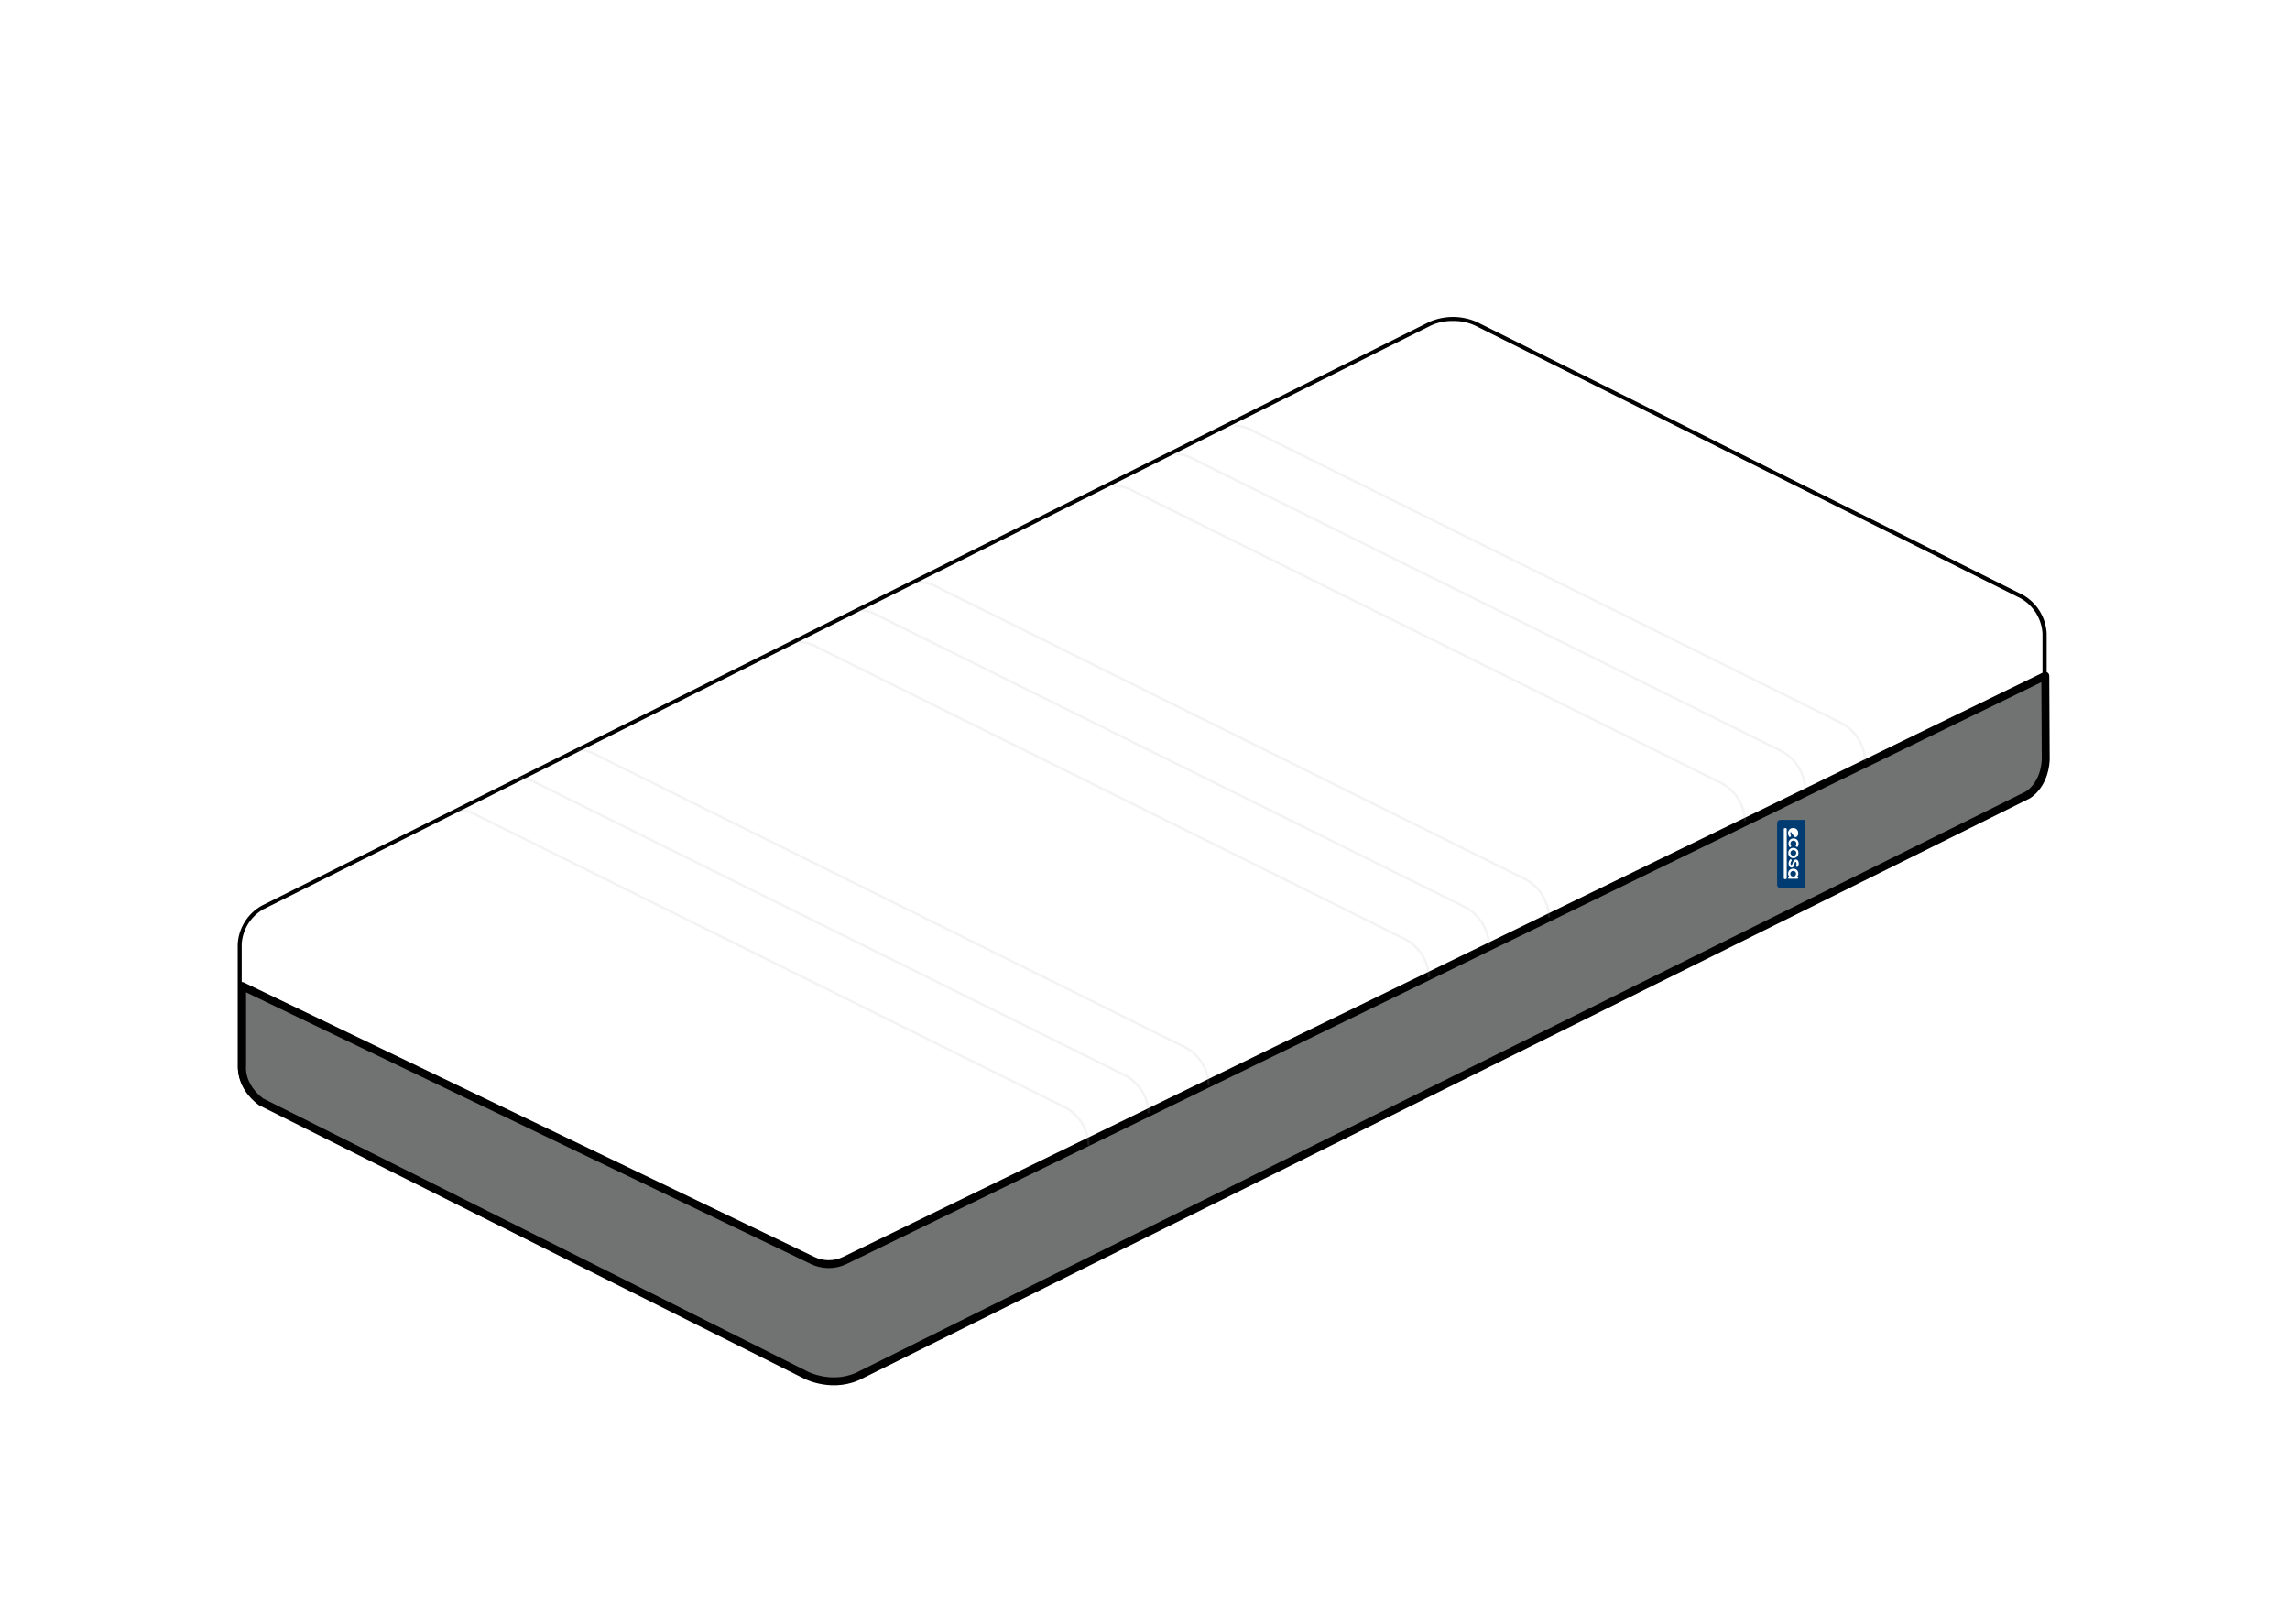 <svg width="289" height="205" viewBox="0 0 289 205" fill="none" xmlns="http://www.w3.org/2000/svg">
<g filter="url(#filter0_d)">
<path d="M166.233 0.84C165.329 0.452 164.356 0.252 163.373 0.252C162.391 0.252 161.418 0.452 160.514 0.84L13.111 74.544C12.286 75.014 11.591 75.684 11.091 76.492C10.592 77.301 10.303 78.222 10.252 79.171V94.643C10.305 95.592 10.594 96.512 11.093 97.32C11.592 98.129 12.286 98.799 13.111 99.27L82.037 133.73C82.94 134.12 83.913 134.321 84.896 134.321C85.879 134.321 86.852 134.12 87.755 133.73L235.158 60.031C235.983 59.56 236.677 58.89 237.176 58.082C237.676 57.273 237.965 56.353 238.017 55.404V39.932C237.965 38.983 237.676 38.063 237.176 37.255C236.677 36.446 235.983 35.776 235.158 35.305L166.233 0.84Z" fill="white"/>
<path d="M84.896 134.574C83.872 134.593 82.857 134.382 81.926 133.957L13.001 99.512C12.13 99.019 11.399 98.315 10.874 97.463C10.35 96.612 10.049 95.642 10 94.643L10 79.171C10.053 78.175 10.355 77.208 10.88 76.36C11.404 75.512 12.133 74.809 13.001 74.316L160.398 0.617C161.337 0.21 162.348 0 163.371 0C164.394 0 165.406 0.21 166.344 0.617L235.289 35.078C236.157 35.57 236.886 36.273 237.41 37.121C237.934 37.969 238.237 38.936 238.29 39.932V55.404C238.237 56.4 237.934 57.367 237.41 58.215C236.886 59.063 236.157 59.766 235.289 60.258L87.891 133.957C86.952 134.385 85.928 134.596 84.896 134.574ZM163.374 0.506C162.428 0.484 161.489 0.673 160.626 1.062L13.223 74.761C12.437 75.21 11.777 75.849 11.302 76.619C10.827 77.39 10.553 78.267 10.505 79.171V94.643C10.554 95.545 10.828 96.421 11.303 97.189C11.778 97.958 12.438 98.595 13.223 99.043L82.153 133.508C83.022 133.874 83.956 134.062 84.899 134.062C85.842 134.062 86.775 133.874 87.644 133.508L235.047 59.804C235.832 59.357 236.492 58.719 236.967 57.951C237.442 57.182 237.716 56.306 237.765 55.404V39.932C237.709 39.032 237.431 38.159 236.957 37.391C236.483 36.624 235.827 35.985 235.047 35.532L166.116 1.067C165.256 0.677 164.318 0.486 163.374 0.506Z" fill="black"/>
<path d="M238.118 45.296L86.578 119.096C85.946 119.395 85.254 119.548 84.555 119.544C83.855 119.539 83.166 119.378 82.537 119.071L10.556 84.444V94.547C10.556 94.547 10.222 96.972 12.915 99.043L81.693 133.533C81.693 133.533 85.229 135.407 88.816 133.417L235.885 60.339C235.885 60.339 237.977 59.213 238.174 55.914L238.118 45.296Z" fill="#717272" stroke="black" stroke-linejoin="round"/>
<path d="M204.653 63.481H207.81V72.068H204.648C204.549 72.068 204.454 72.029 204.384 71.959C204.314 71.889 204.274 71.794 204.274 71.695V63.855C204.275 63.755 204.316 63.66 204.387 63.59C204.458 63.52 204.553 63.481 204.653 63.481Z" fill="#003B71"/>
<path d="M206.315 68.3C206.401 68.303 206.486 68.288 206.566 68.257C206.646 68.226 206.719 68.179 206.78 68.118C206.836 68.066 206.881 68.002 206.912 67.932C206.943 67.862 206.96 67.786 206.961 67.709C206.964 67.691 206.964 67.672 206.961 67.654C206.964 67.635 206.964 67.617 206.961 67.598C206.96 67.521 206.943 67.446 206.912 67.375C206.88 67.305 206.835 67.242 206.78 67.189C206.719 67.129 206.646 67.082 206.566 67.05C206.486 67.019 206.401 67.004 206.315 67.007C206.235 67.004 206.155 67.018 206.079 67.046C206.004 67.074 205.935 67.117 205.877 67.172C205.818 67.227 205.771 67.293 205.738 67.366C205.705 67.439 205.686 67.518 205.683 67.598C205.681 67.617 205.681 67.635 205.683 67.654C205.681 67.672 205.681 67.691 205.683 67.709C205.686 67.79 205.705 67.868 205.738 67.942C205.771 68.015 205.818 68.081 205.877 68.136C205.935 68.191 206.004 68.233 206.079 68.262C206.155 68.29 206.235 68.303 206.315 68.3ZM206.057 67.391C206.091 67.356 206.132 67.328 206.177 67.31C206.223 67.292 206.271 67.283 206.32 67.285C206.37 67.282 206.419 67.291 206.465 67.309C206.511 67.327 206.553 67.355 206.588 67.391C206.654 67.458 206.692 67.549 206.692 67.644C206.692 67.738 206.654 67.829 206.588 67.896C206.553 67.932 206.511 67.96 206.465 67.978C206.419 67.996 206.37 68.005 206.32 68.002C206.271 68.004 206.223 67.995 206.177 67.977C206.132 67.959 206.091 67.931 206.057 67.896C205.991 67.829 205.953 67.738 205.953 67.644C205.953 67.549 205.991 67.458 206.057 67.391Z" fill="white"/>
<path d="M206.396 65.527L206.35 65.451L206.209 65.29L206.007 64.977C205.965 65.041 205.943 65.117 205.941 65.194C205.944 65.285 205.972 65.374 206.022 65.451C206.03 65.476 206.03 65.502 206.022 65.527C206.017 65.547 206.002 65.562 205.971 65.588L205.911 65.623C205.899 65.629 205.886 65.632 205.873 65.632C205.86 65.632 205.847 65.629 205.835 65.623C205.822 65.62 205.81 65.615 205.8 65.607C205.789 65.599 205.781 65.589 205.774 65.578C205.697 65.453 205.655 65.31 205.653 65.163V65.123C205.653 65.04 205.67 64.958 205.702 64.882C205.734 64.805 205.781 64.736 205.84 64.678C205.9 64.62 205.97 64.575 206.047 64.544C206.124 64.514 206.207 64.5 206.29 64.502H206.36C206.509 64.512 206.648 64.574 206.754 64.678C206.866 64.786 206.932 64.933 206.936 65.088C206.939 65.104 206.939 65.121 206.936 65.138C206.939 65.156 206.939 65.175 206.936 65.194C206.932 65.331 206.878 65.462 206.785 65.562L206.734 65.603C206.717 65.616 206.699 65.626 206.679 65.633C206.651 65.644 206.622 65.65 206.593 65.65C206.563 65.65 206.534 65.644 206.507 65.633C206.461 65.609 206.422 65.572 206.396 65.527Z" fill="white"/>
<path d="M206.416 69.134L206.482 68.937C206.512 68.846 206.542 68.765 206.598 68.765C206.615 68.765 206.631 68.77 206.645 68.779C206.66 68.788 206.671 68.8 206.679 68.815C206.705 68.862 206.717 68.914 206.714 68.967C206.718 68.999 206.718 69.031 206.714 69.063C206.716 69.088 206.716 69.114 206.714 69.139C206.695 69.173 206.678 69.208 206.663 69.245C206.657 69.254 206.652 69.265 206.65 69.276C206.648 69.288 206.648 69.299 206.65 69.311C206.653 69.322 206.657 69.333 206.664 69.342C206.67 69.352 206.679 69.36 206.689 69.366C206.714 69.386 206.744 69.401 206.775 69.412C206.792 69.418 206.811 69.417 206.829 69.411C206.846 69.404 206.861 69.392 206.871 69.376C206.901 69.333 206.929 69.287 206.951 69.24C206.976 69.178 206.993 69.114 207.002 69.048C207.002 69.048 207.002 69.007 207.002 68.992V68.967C207.007 68.842 206.97 68.719 206.896 68.618C206.867 68.574 206.827 68.537 206.78 68.513C206.734 68.488 206.681 68.475 206.628 68.477C206.477 68.477 206.355 68.588 206.28 68.81L206.209 69.007C206.173 69.103 206.133 69.179 206.088 69.179C206.069 69.181 206.05 69.177 206.034 69.168C206.018 69.159 206.005 69.145 205.997 69.129C205.973 69.073 205.963 69.012 205.966 68.952C205.97 68.894 205.983 68.838 206.007 68.785C206.032 68.729 206.064 68.677 206.103 68.629C206.11 68.619 206.115 68.608 206.118 68.596C206.121 68.584 206.121 68.572 206.119 68.56C206.116 68.548 206.111 68.536 206.104 68.526C206.097 68.517 206.088 68.508 206.077 68.502C206.055 68.479 206.029 68.459 206.002 68.442C205.987 68.439 205.971 68.441 205.957 68.446C205.943 68.451 205.93 68.46 205.921 68.472L205.87 68.533L205.825 68.593C205.79 68.65 205.763 68.711 205.744 68.775C205.728 68.838 205.72 68.902 205.719 68.967C205.716 69.097 205.751 69.225 205.82 69.336C205.849 69.383 205.889 69.422 205.938 69.449C205.987 69.476 206.042 69.489 206.098 69.487C206.264 69.487 206.386 69.376 206.456 69.149" fill="white"/>
<path d="M206.946 70.811V70.72C206.947 70.699 206.94 70.678 206.929 70.661C206.917 70.644 206.9 70.631 206.881 70.624H206.8C206.853 70.572 206.895 70.509 206.921 70.439C206.947 70.369 206.957 70.294 206.951 70.22C206.945 70.064 206.88 69.915 206.769 69.805C206.643 69.692 206.478 69.629 206.307 69.629C206.137 69.629 205.972 69.692 205.845 69.805C205.734 69.915 205.669 70.064 205.663 70.22C205.654 70.294 205.663 70.37 205.69 70.44C205.716 70.51 205.759 70.573 205.815 70.624H205.734C205.714 70.63 205.696 70.643 205.683 70.66C205.67 70.677 205.663 70.698 205.663 70.72V70.811C205.663 70.824 205.666 70.837 205.671 70.849C205.676 70.861 205.684 70.871 205.693 70.88C205.703 70.889 205.714 70.896 205.726 70.901C205.738 70.905 205.751 70.907 205.764 70.907H206.82C206.833 70.907 206.846 70.905 206.858 70.901C206.87 70.896 206.88 70.889 206.89 70.88C206.899 70.871 206.906 70.86 206.91 70.848C206.915 70.836 206.917 70.823 206.916 70.811H206.946ZM206.173 70.614C206.119 70.598 206.071 70.569 206.032 70.528C205.969 70.459 205.934 70.369 205.934 70.275C205.934 70.182 205.969 70.092 206.032 70.023C206.104 69.954 206.2 69.916 206.3 69.917C206.399 69.916 206.495 69.954 206.567 70.023C206.631 70.092 206.666 70.182 206.666 70.275C206.666 70.369 206.631 70.459 206.567 70.528C206.529 70.569 206.48 70.598 206.426 70.614H206.178" fill="white"/>
<path d="M205.385 70.946H205.214C205.188 70.945 205.163 70.934 205.145 70.915C205.128 70.896 205.118 70.871 205.118 70.845V64.622C205.118 64.596 205.128 64.571 205.145 64.552C205.163 64.533 205.188 64.522 205.214 64.521H205.385C205.412 64.521 205.438 64.531 205.457 64.55C205.476 64.569 205.486 64.595 205.486 64.622V70.845C205.486 70.872 205.476 70.898 205.457 70.917C205.438 70.936 205.412 70.946 205.385 70.946Z" fill="white"/>
<path d="M205.936 66.891L205.997 66.856C206.008 66.85 206.017 66.842 206.025 66.832C206.033 66.823 206.039 66.812 206.042 66.8C206.047 66.777 206.047 66.753 206.042 66.729C206.001 66.665 205.975 66.593 205.966 66.517C205.964 66.5 205.964 66.483 205.966 66.467C205.964 66.43 205.964 66.392 205.966 66.356C205.985 66.296 206.016 66.241 206.057 66.194C206.092 66.159 206.134 66.131 206.18 66.113C206.226 66.095 206.275 66.086 206.325 66.088C206.418 66.084 206.509 66.116 206.578 66.179C206.647 66.241 206.688 66.328 206.694 66.421C206.706 66.516 206.684 66.613 206.633 66.694C206.633 66.694 206.633 66.694 206.633 66.724C206.624 66.744 206.624 66.766 206.632 66.786C206.639 66.805 206.654 66.822 206.673 66.83L206.719 66.861C206.729 66.871 206.741 66.879 206.754 66.884C206.767 66.89 206.781 66.892 206.795 66.892C206.809 66.892 206.823 66.89 206.836 66.884C206.849 66.879 206.861 66.871 206.87 66.861C206.945 66.743 206.984 66.606 206.982 66.467C206.981 66.395 206.971 66.323 206.951 66.254C206.924 66.155 206.872 66.065 206.8 65.992L206.729 65.931L206.679 65.901C206.578 65.84 206.462 65.811 206.345 65.815C206.228 65.811 206.112 65.84 206.012 65.901L205.961 65.931L205.891 65.992C205.782 66.101 205.719 66.247 205.714 66.401C205.711 66.419 205.711 66.438 205.714 66.457C205.711 66.487 205.711 66.517 205.714 66.547C205.72 66.623 205.738 66.696 205.769 66.765L205.83 66.886C205.843 66.903 205.861 66.917 205.88 66.926C205.905 66.936 205.932 66.936 205.956 66.926" fill="white"/>
<path opacity="0.15" d="M215.387 55.955C215.336 55.003 215.047 54.08 214.546 53.269C214.044 52.459 213.347 51.788 212.518 51.318L138.354 14.483C137.592 14.017 136.722 13.756 135.829 13.726" stroke="#B2B2B2" stroke-width="0.3" stroke-miterlimit="10" stroke-linecap="round"/>
<path opacity="0.15" d="M207.81 59.491C207.759 58.539 207.47 57.615 206.969 56.805C206.467 55.995 205.77 55.324 204.941 54.853L130.777 18.019C130.015 17.553 129.145 17.292 128.252 17.262" stroke="#B2B2B2" stroke-width="0.3" stroke-miterlimit="10" stroke-linecap="round"/>
<path opacity="0.15" d="M200.233 63.532C200.182 62.58 199.893 61.657 199.392 60.846C198.89 60.036 198.193 59.364 197.364 58.895L123.2 22.06C122.438 21.594 121.568 21.333 120.675 21.302" stroke="#B2B2B2" stroke-width="0.3" stroke-miterlimit="10" stroke-linecap="round"/>
<path opacity="0.15" d="M175.482 75.655C175.431 74.703 175.142 73.78 174.64 72.969C174.139 72.159 173.441 71.488 172.612 71.018L98.449 34.183C97.686 33.717 96.816 33.456 95.923 33.426" stroke="#B2B2B2" stroke-width="0.3" stroke-miterlimit="10" stroke-linecap="round"/>
<path opacity="0.15" d="M167.905 79.191C167.854 78.239 167.565 77.316 167.063 76.505C166.562 75.695 165.864 75.024 165.035 74.554L90.872 37.719C90.109 37.253 89.239 36.992 88.346 36.962" stroke="#B2B2B2" stroke-width="0.3" stroke-miterlimit="10" stroke-linecap="round"/>
<path opacity="0.15" d="M160.328 83.232C160.277 82.28 159.988 81.357 159.486 80.546C158.985 79.736 158.287 79.065 157.458 78.595L83.295 41.76C82.532 41.294 81.662 41.033 80.769 41.003" stroke="#B2B2B2" stroke-width="0.3" stroke-miterlimit="10" stroke-linecap="round"/>
<path opacity="0.15" d="M132.545 96.87C132.495 95.919 132.205 94.995 131.704 94.185C131.202 93.374 130.505 92.703 129.676 92.233L55.513 55.399C54.75 54.933 53.88 54.672 52.987 54.641" stroke="#B2B2B2" stroke-width="0.3" stroke-miterlimit="10" stroke-linecap="round"/>
<path opacity="0.15" d="M124.968 100.406C124.918 99.455 124.628 98.531 124.127 97.721C123.625 96.91 122.928 96.239 122.099 95.769L47.935 58.935C47.173 58.469 46.303 58.208 45.41 58.177" stroke="#B2B2B2" stroke-width="0.3" stroke-miterlimit="10" stroke-linecap="round"/>
<path opacity="0.15" d="M117.391 104.447C117.341 103.496 117.051 102.572 116.55 101.762C116.048 100.952 115.351 100.28 114.522 99.81L40.358 62.976C39.596 62.51 38.726 62.249 37.833 62.218" stroke="#B2B2B2" stroke-width="0.3" stroke-miterlimit="10" stroke-linecap="round"/>
</g>
<defs>
<filter id="filter0_d" x="0" y="0" width="288.674" height="204.832" filterUnits="userSpaceOnUse" color-interpolation-filters="sRGB">
<feFlood flood-opacity="0" result="BackgroundImageFix"/>
<feColorMatrix in="SourceAlpha" type="matrix" values="0 0 0 0 0 0 0 0 0 0 0 0 0 0 0 0 0 0 127 0"/>
<feOffset dx="20" dy="40"/>
<feGaussianBlur stdDeviation="15"/>
<feColorMatrix type="matrix" values="0 0 0 0 0 0 0 0 0 0 0 0 0 0 0 0 0 0 0.1 0"/>
<feBlend mode="normal" in2="BackgroundImageFix" result="effect1_dropShadow"/>
<feBlend mode="normal" in="SourceGraphic" in2="effect1_dropShadow" result="shape"/>
</filter>
</defs>
</svg>